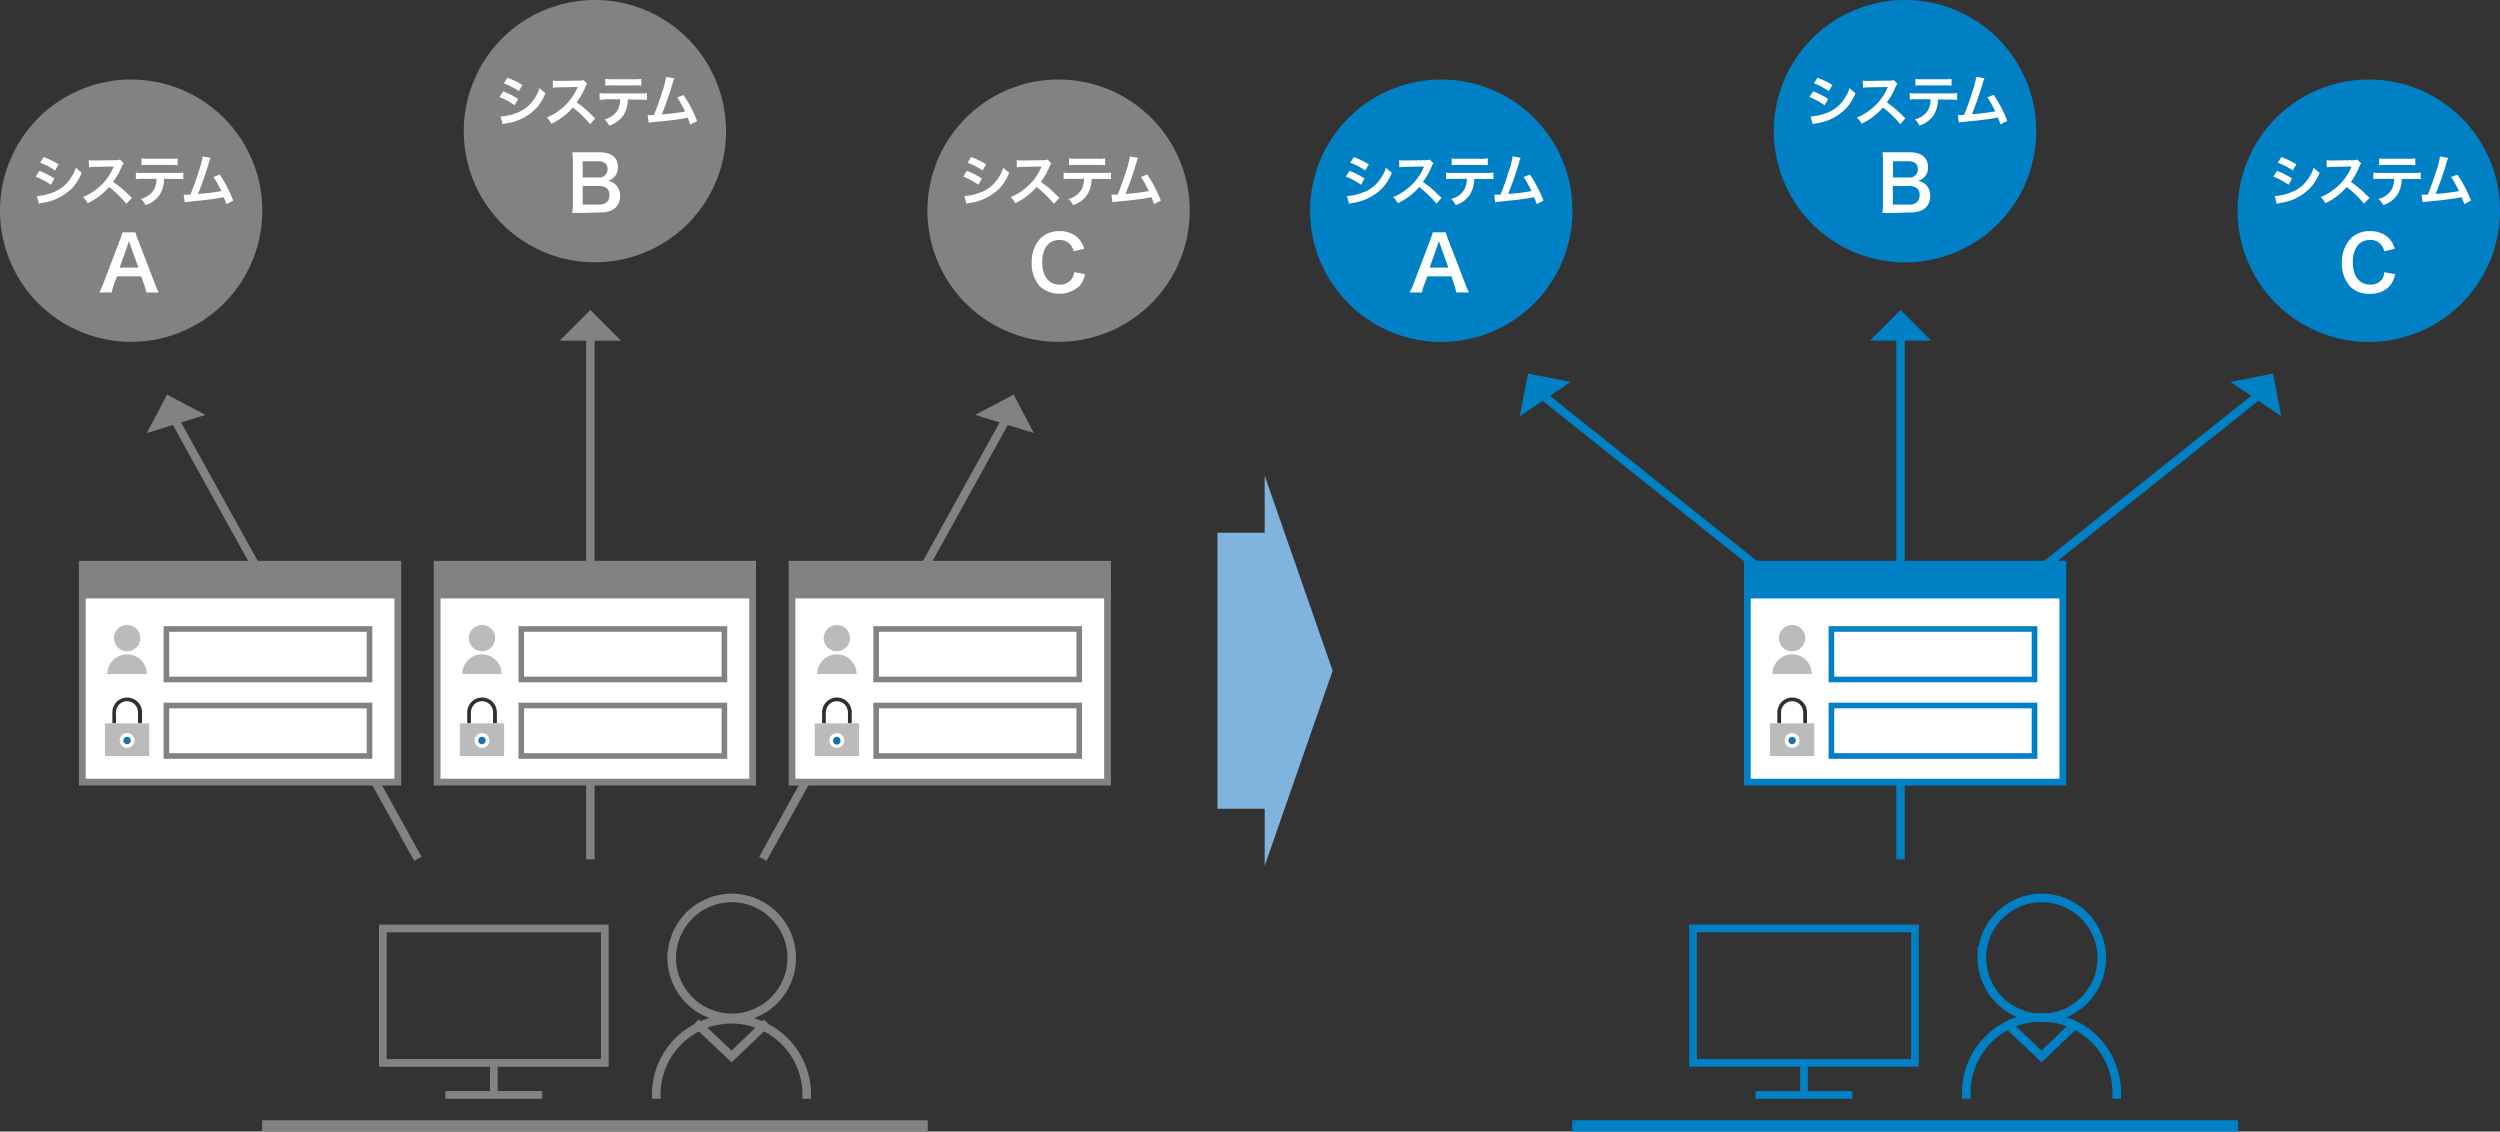 <svg xmlns="http://www.w3.org/2000/svg" viewBox="0 0 525.33 237.77"><rect x="0" y="0" width="525.33" height="237.77" fill="#333333" stroke="none"/><defs><style>.cls-1{fill:#80b3de;}.cls-12,.cls-13,.cls-14,.cls-15,.cls-16,.cls-17,.cls-18,.cls-19,.cls-2,.cls-4,.cls-7,.cls-8{fill:none;}.cls-12,.cls-13,.cls-17,.cls-18,.cls-19,.cls-2{stroke:#828282;}.cls-14,.cls-15,.cls-17,.cls-18,.cls-2,.cls-4{stroke-linecap:square;stroke-miterlimit:8;}.cls-2,.cls-4{stroke-width:1.77px;}.cls-3{fill:#828282;}.cls-14,.cls-15,.cls-16,.cls-4,.cls-7,.cls-8{stroke:#0080c5;}.cls-5{fill:#0080c5;}.cls-6{fill:#fff;}.cls-12,.cls-7{stroke-width:1.42px;}.cls-13,.cls-8{stroke-width:1.18px;}.cls-9{fill:#bcbbbb;}.cls-10{fill:#2e2f2f;}.cls-11{fill:#1871b2;}.cls-14,.cls-17{stroke-width:1.8px;}.cls-15,.cls-18{stroke-width:1.62px;}.cls-16,.cls-19{stroke-linejoin:round;stroke-width:2.36px;}</style></defs><title>アセット 2</title><g id="レイヤー_2" data-name="レイヤー 2"><g id="layout"><polygon class="cls-1" points="255.82 111.95 265.75 111.95 265.75 99.94 280.03 140.94 265.75 181.94 265.75 169.94 255.82 169.94 255.82 111.95"/><line class="cls-2" x1="124.05" y1="179.69" x2="124.05" y2="70.73"/><polygon class="cls-3" points="117.6 71.59 130.5 71.59 124.05 65.14 117.6 71.59"/><line class="cls-2" x1="87.38" y1="179.69" x2="36.76" y2="88.27"/><polygon class="cls-3" points="30.85 91 43.18 87.18 35.11 82.93 30.85 91"/><line class="cls-2" x1="160.73" y1="179.69" x2="211.34" y2="88.27"/><polygon class="cls-3" points="204.92 87.18 217.25 91 213 82.93 204.92 87.18"/><line class="cls-4" x1="399.36" y1="179.69" x2="399.36" y2="70.73"/><polygon class="cls-5" points="392.9 71.59 405.81 71.59 399.36 65.14 392.9 71.59"/><line class="cls-4" x1="393.96" y1="138.75" x2="324.21" y2="83.14"/><polygon class="cls-5" points="319.34 87.47 330.05 80.25 321.09 78.51 319.34 87.47"/><line class="cls-4" x1="404.76" y1="138.75" x2="474.5" y2="83.14"/><polygon class="cls-5" points="468.67 80.25 479.37 87.47 477.62 78.51 468.67 80.25"/><rect class="cls-6" x="367.17" y="118.56" width="66.3" height="45.79"/><rect class="cls-7" x="367.17" y="118.56" width="66.3" height="45.79"/><rect class="cls-5" x="367.17" y="118.56" width="66.3" height="7.19"/><rect class="cls-8" x="384.84" y="132.17" width="42.68" height="10.61"/><rect class="cls-8" x="384.84" y="148.25" width="42.68" height="10.61"/><path class="cls-9" d="M376.58,136.84a2.75,2.75,0,0,0,1.14-5.26,2.88,2.88,0,0,0-1.14-.25,2.92,2.92,0,0,0-1.14.25,2.75,2.75,0,0,0,1.14,5.26"/><path class="cls-9" d="M376.58,137.5a4.13,4.13,0,0,0-4.13,4.13h8.26a4.13,4.13,0,0,0-4.13-4.13"/><path class="cls-10" d="M371.93,152h1.55v-2.26a3.14,3.14,0,0,1,.24-1.23,3.26,3.26,0,0,1,.65-1,3,3,0,0,1,1-.68,2.9,2.9,0,0,1,1.22-.25,3,3,0,0,1,1.23.25,2.83,2.83,0,0,1,1,.68,3.11,3.11,0,0,1,.66,1,3.32,3.32,0,0,1,.23,1.23V152h1.55m-7,0h4.65v-2.26a2.44,2.44,0,0,0-.67-1.68,2.2,2.2,0,0,0-.74-.52,2.32,2.32,0,0,0-1.84,0,2.42,2.42,0,0,0-.74.52,2.31,2.31,0,0,0-.49.76,2.51,2.51,0,0,0-.17.92Z"/><path class="cls-9" d="M371.93,158.86h9.3V152h-9.3Zm4.65-1.71a1.55,1.55,0,1,1,1.55-1.55,1.55,1.55,0,0,1-1.55,1.55"/><path class="cls-11" d="M376.58,154.83a.76.76,0,0,0-.77.77.77.77,0,0,0,.77.78.78.78,0,0,0,.78-.78.77.77,0,0,0-.78-.77"/><rect class="cls-6" x="166.43" y="118.56" width="66.3" height="45.79"/><rect class="cls-12" x="166.43" y="118.56" width="66.3" height="45.79"/><rect class="cls-3" x="166.43" y="118.56" width="66.3" height="7.19"/><rect class="cls-13" x="184.11" y="132.17" width="42.68" height="10.61"/><rect class="cls-13" x="184.11" y="148.25" width="42.68" height="10.61"/><path class="cls-9" d="M175.85,136.84a2.75,2.75,0,0,0,1.13-5.26,2.83,2.83,0,0,0-1.13-.25,2.88,2.88,0,0,0-1.14.25,2.75,2.75,0,0,0,1.14,5.26"/><path class="cls-9" d="M175.84,137.5a4.13,4.13,0,0,0-4.13,4.13H180a4.13,4.13,0,0,0-4.13-4.13"/><path class="cls-10" d="M171.2,152h1.55v-2.26a3.32,3.32,0,0,1,.23-1.23,3.11,3.11,0,0,1,.66-1,2.93,2.93,0,0,1,1-.68,3,3,0,0,1,1.23-.25,2.9,2.9,0,0,1,1.22.25,3,3,0,0,1,1,.68,3.09,3.09,0,0,1,.65,1,3.14,3.14,0,0,1,.24,1.23V152h1.55m-7,0h4.65v-2.26a2.51,2.51,0,0,0-.17-.92,2.31,2.31,0,0,0-.49-.76,2.42,2.42,0,0,0-.74-.52,2.33,2.33,0,0,0-.92-.19,2.41,2.41,0,0,0-.93.19,2.26,2.26,0,0,0-.73.52,2.44,2.44,0,0,0-.67,1.68Z"/><path class="cls-9" d="M171.2,158.86h9.3V152h-9.3Zm4.65-1.71a1.55,1.55,0,1,1,1.55-1.55,1.54,1.54,0,0,1-1.55,1.55"/><path class="cls-11" d="M175.85,154.83a.77.77,0,0,0-.78.77.78.78,0,1,0,1.55,0,.77.77,0,0,0-.77-.77"/><rect class="cls-6" x="91.86" y="118.56" width="66.3" height="45.79"/><rect class="cls-12" x="91.86" y="118.56" width="66.3" height="45.79"/><rect class="cls-3" x="91.86" y="118.56" width="66.3" height="7.19"/><rect class="cls-13" x="109.54" y="132.17" width="42.68" height="10.61"/><rect class="cls-13" x="109.54" y="148.25" width="42.68" height="10.61"/><path class="cls-9" d="M101.28,136.84a2.75,2.75,0,0,0,1.14-5.26,2.72,2.72,0,0,0-2.28,0,2.75,2.75,0,0,0,1.14,5.26"/><path class="cls-9" d="M101.27,137.5a4.13,4.13,0,0,0-4.13,4.13h8.27a4.14,4.14,0,0,0-4.14-4.13"/><path class="cls-10" d="M96.63,152h1.55v-2.26a3.32,3.32,0,0,1,.23-1.23,3.11,3.11,0,0,1,.66-1,2.93,2.93,0,0,1,1-.68,3,3,0,0,1,1.23-.25,2.9,2.9,0,0,1,1.22.25,3,3,0,0,1,1,.68,3.09,3.09,0,0,1,.65,1,3.14,3.14,0,0,1,.24,1.23V152h1.55m-7,0h4.65v-2.26a2.51,2.51,0,0,0-.17-.92,2.3,2.3,0,0,0-2.15-1.47,2.41,2.41,0,0,0-.93.19,2.26,2.26,0,0,0-.73.52,2.44,2.44,0,0,0-.67,1.68Z"/><path class="cls-9" d="M96.63,158.86h9.3V152h-9.3Zm4.65-1.71a1.55,1.55,0,1,1,1.55-1.55,1.54,1.54,0,0,1-1.55,1.55"/><path class="cls-11" d="M101.28,154.83a.77.77,0,0,0-.78.77.78.78,0,0,0,.78.78.77.77,0,0,0,.77-.78.76.76,0,0,0-.77-.77"/><rect class="cls-6" x="17.29" y="118.56" width="66.3" height="45.79"/><rect class="cls-12" x="17.29" y="118.56" width="66.3" height="45.79"/><rect class="cls-3" x="17.29" y="118.56" width="66.3" height="7.19"/><rect class="cls-13" x="34.97" y="132.17" width="42.68" height="10.61"/><rect class="cls-13" x="34.97" y="148.25" width="42.68" height="10.61"/><path class="cls-9" d="M26.71,136.84a2.75,2.75,0,0,0,1.14-5.26,2.72,2.72,0,0,0-2.28,0,2.75,2.75,0,0,0,1.14,5.26"/><path class="cls-9" d="M26.7,137.5a4.13,4.13,0,0,0-4.13,4.13h8.27a4.13,4.13,0,0,0-4.14-4.13"/><path class="cls-10" d="M22.06,152h1.55v-2.26a3.32,3.32,0,0,1,.23-1.23,3.11,3.11,0,0,1,.66-1,3,3,0,0,1,1-.68,3.15,3.15,0,0,1,2.46,0,3,3,0,0,1,1,.68,2.93,2.93,0,0,1,.65,1,3.14,3.14,0,0,1,.24,1.23V152h1.55m-7,0H29v-2.26a2.51,2.51,0,0,0-.17-.92,2.31,2.31,0,0,0-.49-.76,2.2,2.2,0,0,0-.74-.52,2.32,2.32,0,0,0-1.84,0,2.37,2.37,0,0,0-1.4,2.2Z"/><path class="cls-9" d="M22.06,158.86h9.3V152h-9.3Zm4.65-1.71a1.55,1.55,0,1,1,1.55-1.55,1.54,1.54,0,0,1-1.55,1.55"/><path class="cls-11" d="M26.71,154.83a.77.77,0,0,0-.78.77.78.78,0,0,0,.78.78.77.77,0,0,0,.77-.78.76.76,0,0,0-.77-.77"/><path class="cls-5" d="M427.88,27.56A27.57,27.57,0,1,1,400.32,0a27.56,27.56,0,0,1,27.56,27.56"/><path class="cls-6" d="M381,19.19a16.61,16.61,0,0,1,3.15,1.6l-.74,1.34a13.77,13.77,0,0,0-3.2-1.74Zm-.53,5.29a10.87,10.87,0,0,0,3.42-.77,7.18,7.18,0,0,0,3.41-2.6,8.78,8.78,0,0,0,1.37-2.61,5.85,5.85,0,0,0,1.23,1.05,10.37,10.37,0,0,1-1.77,3,10.72,10.72,0,0,1-6.42,3.36,5.37,5.37,0,0,0-.82.19Zm1.44-8.15a19.19,19.19,0,0,1,3.15,1.52l-.76,1.3a14.38,14.38,0,0,0-3.15-1.63Z"/><path class="cls-6" d="M399.31,26.1a22.39,22.39,0,0,0-3.63-3.51,13.84,13.84,0,0,1-4.5,3.41,4.71,4.71,0,0,0-1-1.31,9.59,9.59,0,0,0,2.37-1.3,11.42,11.42,0,0,0,4-4.8l.12-.31-3.9.07a10.68,10.68,0,0,0-1.29.09l-.05-1.51a5.13,5.13,0,0,0,1,.07h.28l4.16-.06a2.45,2.45,0,0,0,1.05-.13l.78.81a2.2,2.2,0,0,0-.38.64,15.65,15.65,0,0,1-1.84,3.26,18.59,18.59,0,0,1,2.19,1.71c.29.26.29.26,1.72,1.64Z"/><path class="cls-6" d="M407.23,20.89a6.52,6.52,0,0,1-.82,3.18,5.63,5.63,0,0,1-3.09,2.32,3.82,3.82,0,0,0-.95-1.3,4.39,4.39,0,0,0,2.8-2,5,5,0,0,0,.51-2.23H402.8a11.22,11.22,0,0,0-1.5.06V19.54a8.29,8.29,0,0,0,1.53.09h6.91a8.3,8.3,0,0,0,1.52-.09V21a11.22,11.22,0,0,0-1.5-.06Zm-4.73-4.32a8.06,8.06,0,0,0,1.52.08h4.54a8.13,8.13,0,0,0,1.52-.08V18a10.6,10.6,0,0,0-1.5-.06H404a10.6,10.6,0,0,0-1.5.06Z"/><path class="cls-6" d="M417,16.46a3.74,3.74,0,0,0-.31.85A69.92,69.92,0,0,1,414.36,24a46.53,46.53,0,0,0,4.91-.6c-.13-.28-.27-.54-.55-1.07a14.42,14.42,0,0,0-1.12-1.88l1.33-.52a27.31,27.31,0,0,1,2.86,5.47l-1.43.74a10.91,10.91,0,0,0-.57-1.46l-.42.09c-1.19.25-3.15.5-6.69.84a6.54,6.54,0,0,0-1.07.14l-.21-1.59h.3l1,0a49.72,49.72,0,0,0,1.71-4.76,19.2,19.2,0,0,0,.87-3.27Z"/><path class="cls-6" d="M397.54,44.75c-.92,0-1.38,0-2,0a11.36,11.36,0,0,0,.14-2.14V34a15,15,0,0,0-.12-2c.66,0,.92,0,2,0h3.74c2.46,0,3.84,1.12,3.84,3.1a2.83,2.83,0,0,1-.89,2.24,2.69,2.69,0,0,1-1.25.66,3,3,0,0,1,1.6.73,3.16,3.16,0,0,1,1,2.43c0,2.22-1.48,3.48-4.11,3.48Zm3.51-7.46A1.68,1.68,0,0,0,403,35.56a1.65,1.65,0,0,0-.41-1.18,2.3,2.3,0,0,0-1.53-.49h-3.28v3.4ZM397.75,43h3.41c1.41,0,2.21-.7,2.21-2a1.71,1.71,0,0,0-.51-1.38,2.59,2.59,0,0,0-1.73-.54h-3.38Z"/><path class="cls-5" d="M330.43,44.27a27.57,27.57,0,1,1-27.56-27.56,27.56,27.56,0,0,1,27.56,27.56"/><path class="cls-6" d="M283.58,35.9a16.64,16.64,0,0,1,3.15,1.61L286,38.84a13.39,13.39,0,0,0-3.2-1.73Zm-.53,5.29a10.6,10.6,0,0,0,3.42-.77,7.22,7.22,0,0,0,3.41-2.59,8.78,8.78,0,0,0,1.37-2.61,6.16,6.16,0,0,0,1.23,1.05,10.44,10.44,0,0,1-1.77,3,10.72,10.72,0,0,1-6.42,3.36,6.93,6.93,0,0,0-.82.19ZM284.49,33a18.44,18.44,0,0,1,3.15,1.53l-.76,1.3a13.56,13.56,0,0,0-3.15-1.63Z"/><path class="cls-6" d="M301.86,42.81a22.81,22.81,0,0,0-3.63-3.51,13.84,13.84,0,0,1-4.5,3.41,4.71,4.71,0,0,0-1-1.31,9.87,9.87,0,0,0,2.37-1.29,11.4,11.4,0,0,0,4-4.81l.13-.31-3.9.07a8.79,8.79,0,0,0-1.29.1L294,33.64a5,5,0,0,0,1,.08h.28l4.16-.06a2.82,2.82,0,0,0,1-.13l.78.8a2.35,2.35,0,0,0-.38.64,15.65,15.65,0,0,1-1.84,3.26,18.59,18.59,0,0,1,2.19,1.71c.29.26.29.26,1.72,1.64Z"/><path class="cls-6" d="M309.78,37.6a6.52,6.52,0,0,1-.82,3.18,5.58,5.58,0,0,1-3.09,2.32,3.69,3.69,0,0,0-.95-1.29,4.44,4.44,0,0,0,2.8-2,5,5,0,0,0,.51-2.23h-2.88a11.22,11.22,0,0,0-1.5.06V36.25a7.48,7.48,0,0,0,1.53.09h6.91a7.48,7.48,0,0,0,1.52-.09v1.41a11.22,11.22,0,0,0-1.5-.06Zm-4.73-4.32a8.06,8.06,0,0,0,1.52.08h4.53a8.19,8.19,0,0,0,1.53-.08v1.44a10.6,10.6,0,0,0-1.5-.06h-4.58a10.6,10.6,0,0,0-1.5.06Z"/><path class="cls-6" d="M319.56,33.17a4,4,0,0,0-.31.85,68,68,0,0,1-2.34,6.73,44,44,0,0,0,4.91-.6c-.13-.28-.27-.54-.55-1.07a14.42,14.42,0,0,0-1.12-1.88l1.33-.52a27.58,27.58,0,0,1,2.86,5.47l-1.43.74a10.91,10.91,0,0,0-.57-1.46l-.42.09c-1.19.25-3.15.5-6.69.84a6.54,6.54,0,0,0-1.07.14L314,40.91h.3c.24,0,.52,0,1,0A49.72,49.72,0,0,0,317,36.11a19,19,0,0,0,.87-3.27Z"/><path class="cls-6" d="M306,61.45a10.62,10.62,0,0,0-.44-1.66L305,58.06h-5.07l-.64,1.73a8.55,8.55,0,0,0-.48,1.66h-2.6a15.3,15.3,0,0,0,.84-1.87l3.49-9.16a8.51,8.51,0,0,0,.51-1.6h2.76a11,11,0,0,0,.54,1.6l3.53,9.16a15.62,15.62,0,0,0,.8,1.87Zm-3.35-9.91c-.06-.18-.11-.37-.28-.89-.26.74-.26.74-.3.89l-1.65,4.69h3.93Z"/><path class="cls-5" d="M525.33,44.27a27.57,27.57,0,1,1-27.56-27.56,27.56,27.56,0,0,1,27.56,27.56"/><path class="cls-6" d="M478.48,35.9a16.25,16.25,0,0,1,3.14,1.61l-.73,1.33a13.39,13.39,0,0,0-3.2-1.73ZM478,41.19a10.49,10.49,0,0,0,3.41-.77,7.2,7.2,0,0,0,3.42-2.59,8.78,8.78,0,0,0,1.37-2.61,6.16,6.16,0,0,0,1.23,1.05,10.23,10.23,0,0,1-1.78,3,10.69,10.69,0,0,1-6.41,3.36,7.76,7.76,0,0,0-.83.19ZM479.39,33a18,18,0,0,1,3.14,1.53l-.75,1.3a13.42,13.42,0,0,0-3.16-1.63Z"/><path class="cls-6" d="M496.75,42.81a22.74,22.74,0,0,0-3.62-3.51,13.94,13.94,0,0,1-4.5,3.41,4.71,4.71,0,0,0-1-1.31A9.63,9.63,0,0,0,490,40.11a11.35,11.35,0,0,0,4-4.81l.13-.31-3.91.07a8.76,8.76,0,0,0-1.28.1l-.05-1.52a5,5,0,0,0,1,.08h.28l4.16-.06a2.82,2.82,0,0,0,1.05-.13l.78.8a2.35,2.35,0,0,0-.38.64A15.65,15.65,0,0,1,494,38.23a17.76,17.76,0,0,1,2.18,1.71c.3.26.3.26,1.73,1.64Z"/><path class="cls-6" d="M504.68,37.6a6.41,6.41,0,0,1-.83,3.18,5.52,5.52,0,0,1-3.08,2.32,3.6,3.6,0,0,0-1-1.29,4.39,4.39,0,0,0,2.8-2,4.89,4.89,0,0,0,.52-2.23h-2.88a11.22,11.22,0,0,0-1.5.06V36.25a7.43,7.43,0,0,0,1.52.09h6.91a7.54,7.54,0,0,0,1.53-.09v1.41a11.22,11.22,0,0,0-1.5-.06Zm-4.74-4.32a8.25,8.25,0,0,0,1.53.08H506a8.25,8.25,0,0,0,1.53-.08v1.44a10.69,10.69,0,0,0-1.5-.06h-4.59a10.69,10.69,0,0,0-1.5.06Z"/><path class="cls-6" d="M514.46,33.17a3.46,3.46,0,0,0-.31.85,68,68,0,0,1-2.34,6.73,44.32,44.32,0,0,0,4.91-.6c-.13-.28-.27-.54-.55-1.07a14.42,14.42,0,0,0-1.12-1.88l1.33-.52a27.58,27.58,0,0,1,2.86,5.47l-1.43.74a10.91,10.91,0,0,0-.57-1.46l-.42.09c-1.19.25-3.16.5-6.69.84a6.36,6.36,0,0,0-1.07.14l-.21-1.59h.3c.24,0,.52,0,1,0,.62-1.49,1.1-2.82,1.71-4.76a17.73,17.73,0,0,0,.86-3.27Z"/><path class="cls-6" d="M503.3,57.6A6,6,0,0,1,502.24,60a5.4,5.4,0,0,1-4.33,1.73,5.47,5.47,0,0,1-4.08-1.53,7.15,7.15,0,0,1-1.73-5A7.18,7.18,0,0,1,494,50.08a5.5,5.5,0,0,1,4-1.51,5.64,5.64,0,0,1,3.05.76,4.8,4.8,0,0,1,1.68,1.73,5.63,5.63,0,0,1,.49,1.22l-2.2.51a3.42,3.42,0,0,0-.68-1.37,2.89,2.89,0,0,0-2.32-1c-2.25,0-3.62,1.76-3.62,4.68s1.4,4.71,3.62,4.71a3,3,0,0,0,2.57-1.17A3.18,3.18,0,0,0,501,57.2Z"/><path class="cls-14" d="M422.14,215.49,429,222l6.79-6.51m9,14.5a15.81,15.81,0,1,0-31.61,0m3.27-28.89A12.6,12.6,0,1,1,429,213.89,12.68,12.68,0,0,1,416.45,201.1Z"/><path class="cls-15" d="M369.71,230.08h18.73m-9.37-6.73v6.73m23.33-22.26v15.53H355.75V195.1H402.4v12.72"/><line class="cls-16" x1="330.38" y1="236.59" x2="470.25" y2="236.59"/><path class="cls-3" d="M152.57,27.56A27.56,27.56,0,1,1,125,0a27.56,27.56,0,0,1,27.56,27.56"/><path class="cls-6" d="M105.73,19.19a16.23,16.23,0,0,1,3.14,1.6l-.73,1.34a14.19,14.19,0,0,0-3.2-1.74Zm-.53,5.29a10.82,10.82,0,0,0,3.41-.77,7.08,7.08,0,0,0,3.41-2.6,8.56,8.56,0,0,0,1.37-2.61,6.4,6.4,0,0,0,1.23,1.05,10.15,10.15,0,0,1-1.77,3,10.72,10.72,0,0,1-6.41,3.36,5.56,5.56,0,0,0-.83.19Zm1.44-8.15a18.7,18.7,0,0,1,3.14,1.52l-.76,1.3a14,14,0,0,0-3.15-1.63Z"/><path class="cls-6" d="M124,26.1a22.73,22.73,0,0,0-3.62-3.51,14.05,14.05,0,0,1-4.5,3.41,4.92,4.92,0,0,0-1-1.31,9.36,9.36,0,0,0,2.36-1.3,11.42,11.42,0,0,0,4-4.8l.13-.31-3.91.07a10.84,10.84,0,0,0-1.29.09l0-1.51a5.08,5.08,0,0,0,1,.07h.28l4.16-.06a2.48,2.48,0,0,0,1-.13l.78.81a2,2,0,0,0-.38.64,15.65,15.65,0,0,1-1.84,3.26,17.76,17.76,0,0,1,2.18,1.71c.3.26.3.26,1.73,1.64Z"/><path class="cls-6" d="M131.93,20.89a6.41,6.41,0,0,1-.83,3.18A5.64,5.64,0,0,1,128,26.39a3.85,3.85,0,0,0-1-1.3,4.37,4.37,0,0,0,2.8-2,4.89,4.89,0,0,0,.52-2.23H127.5A11.13,11.13,0,0,0,126,21V19.54a8.24,8.24,0,0,0,1.52.09h6.91a8.24,8.24,0,0,0,1.52-.09V21a11,11,0,0,0-1.5-.06Zm-4.74-4.32a8.19,8.19,0,0,0,1.53.08h4.53a8.06,8.06,0,0,0,1.52-.08V18a10.6,10.6,0,0,0-1.5-.06h-4.58a10.6,10.6,0,0,0-1.5.06Z"/><path class="cls-6" d="M141.7,16.46a3.4,3.4,0,0,0-.3.85c-.9,3-1.59,4.91-2.34,6.73a47.23,47.23,0,0,0,4.91-.6c-.13-.28-.27-.54-.55-1.07a14.27,14.27,0,0,0-1.13-1.88l1.34-.52a27.31,27.31,0,0,1,2.86,5.47l-1.43.74a14.91,14.91,0,0,0-.57-1.46l-.43.09c-1.19.25-3.15.5-6.68.84a6.36,6.36,0,0,0-1.07.14l-.22-1.59h.31l1,0c.62-1.49,1.09-2.82,1.71-4.76a18.85,18.85,0,0,0,.86-3.27Z"/><path class="cls-6" d="M122.23,44.75c-.92,0-1.38,0-2,0a11.23,11.23,0,0,0,.15-2.14V34a15,15,0,0,0-.13-2c.67,0,.92,0,2,0H126c2.46,0,3.84,1.12,3.84,3.1a2.83,2.83,0,0,1-.89,2.24,2.69,2.69,0,0,1-1.25.66,3,3,0,0,1,1.6.73,3.16,3.16,0,0,1,1,2.43c0,2.22-1.48,3.48-4.11,3.48Zm3.51-7.46a1.68,1.68,0,0,0,1.92-1.73,1.65,1.65,0,0,0-.41-1.18,2.3,2.3,0,0,0-1.53-.49h-3.28v3.4ZM122.44,43h3.41c1.41,0,2.21-.7,2.21-2a1.71,1.71,0,0,0-.51-1.38,2.59,2.59,0,0,0-1.73-.54h-3.38Z"/><path class="cls-3" d="M55.12,44.27A27.56,27.56,0,1,1,27.56,16.71,27.56,27.56,0,0,1,55.12,44.27"/><path class="cls-6" d="M8.28,35.9a16.85,16.85,0,0,1,3.14,1.61l-.73,1.33a13.79,13.79,0,0,0-3.2-1.73Zm-.53,5.29a10.6,10.6,0,0,0,3.41-.77,7.17,7.17,0,0,0,3.41-2.59,8.56,8.56,0,0,0,1.37-2.61,6.45,6.45,0,0,0,1.23,1.05,10.22,10.22,0,0,1-1.77,3A10.72,10.72,0,0,1,9,42.61a7.21,7.21,0,0,0-.83.19ZM9.19,33a18.33,18.33,0,0,1,3.14,1.53l-.76,1.3a13.17,13.17,0,0,0-3.15-1.63Z"/><path class="cls-6" d="M26.55,42.81a22.81,22.81,0,0,0-3.63-3.51,13.84,13.84,0,0,1-4.5,3.41,4.88,4.88,0,0,0-1-1.31,9.82,9.82,0,0,0,2.36-1.29,11.5,11.5,0,0,0,4-4.81l.13-.31L20,35.06a8.79,8.79,0,0,0-1.29.1l-.05-1.52a5,5,0,0,0,1,.08H20l4.15-.06a2.89,2.89,0,0,0,1.06-.13l.77.8a2.35,2.35,0,0,0-.37.64,16.13,16.13,0,0,1-1.85,3.26A17.09,17.09,0,0,1,26,39.94c.29.26.29.26,1.72,1.64Z"/><path class="cls-6" d="M34.47,37.6a6.31,6.31,0,0,1-.82,3.18,5.59,5.59,0,0,1-3.08,2.32,3.72,3.72,0,0,0-1-1.29,4.41,4.41,0,0,0,2.8-2,5,5,0,0,0,.52-2.23H30.05a11,11,0,0,0-1.5.06V36.25a7.43,7.43,0,0,0,1.52.09H37a7.48,7.48,0,0,0,1.52-.09v1.41A11,11,0,0,0,37,37.6Zm-4.73-4.32a8.13,8.13,0,0,0,1.52.08H35.8a8.06,8.06,0,0,0,1.52-.08v1.44a10.6,10.6,0,0,0-1.5-.06H31.24a10.6,10.6,0,0,0-1.5.06Z"/><path class="cls-6" d="M44.25,33.17a4,4,0,0,0-.31.85,65.51,65.51,0,0,1-2.34,6.73,44.55,44.55,0,0,0,4.92-.6c-.13-.28-.27-.54-.56-1.07a14.42,14.42,0,0,0-1.12-1.88l1.34-.52A28.08,28.08,0,0,1,49,42.15l-1.43.74A11.89,11.89,0,0,0,47,41.43l-.43.09c-1.19.25-3.15.5-6.68.84a6.73,6.73,0,0,0-1.08.14l-.21-1.59H39c.23,0,.52,0,1,0,.63-1.49,1.1-2.82,1.72-4.76a18.62,18.62,0,0,0,.86-3.27Z"/><path class="cls-6" d="M30.74,61.45a10.63,10.63,0,0,0-.45-1.66l-.63-1.73H24.58l-.64,1.73a8.47,8.47,0,0,0-.47,1.66h-2.6a19.15,19.15,0,0,0,.84-1.87l3.49-9.16a9.35,9.35,0,0,0,.51-1.6h2.76a9.8,9.8,0,0,0,.54,1.6l3.52,9.16a17,17,0,0,0,.81,1.87Zm-3.35-9.91c-.07-.18-.11-.37-.29-.89l-.3.89-1.65,4.69h3.94Z"/><path class="cls-3" d="M250,44.27a27.56,27.56,0,1,1-27.56-27.56A27.56,27.56,0,0,1,250,44.27"/><path class="cls-6" d="M203.18,35.9a16.85,16.85,0,0,1,3.14,1.61l-.73,1.33a13.79,13.79,0,0,0-3.2-1.73Zm-.53,5.29a10.6,10.6,0,0,0,3.41-.77,7.17,7.17,0,0,0,3.41-2.59,8.56,8.56,0,0,0,1.37-2.61,6.45,6.45,0,0,0,1.23,1.05,10.22,10.22,0,0,1-1.77,3,10.72,10.72,0,0,1-6.41,3.36,7.21,7.21,0,0,0-.83.19ZM204.09,33a18.33,18.33,0,0,1,3.14,1.53l-.76,1.3a13.17,13.17,0,0,0-3.15-1.63Z"/><path class="cls-6" d="M221.45,42.81a22.81,22.81,0,0,0-3.63-3.51,13.84,13.84,0,0,1-4.5,3.41,4.88,4.88,0,0,0-.95-1.31,9.82,9.82,0,0,0,2.36-1.29,11.5,11.5,0,0,0,4-4.81l.13-.31-3.91.07a8.79,8.79,0,0,0-1.29.1l0-1.52a5.1,5.1,0,0,0,1,.08h.29l4.15-.06a2.89,2.89,0,0,0,1.06-.13l.77.8a2.35,2.35,0,0,0-.37.64,16.13,16.13,0,0,1-1.85,3.26,17.09,17.09,0,0,1,2.19,1.71c.29.26.29.26,1.72,1.64Z"/><path class="cls-6" d="M229.38,37.6a6.41,6.41,0,0,1-.83,3.18,5.59,5.59,0,0,1-3.08,2.32,3.72,3.72,0,0,0-1-1.29,4.41,4.41,0,0,0,2.8-2,5,5,0,0,0,.52-2.23H225a11,11,0,0,0-1.5.06V36.25a7.43,7.43,0,0,0,1.52.09h6.91a7.48,7.48,0,0,0,1.52-.09v1.41a11,11,0,0,0-1.5-.06Zm-4.74-4.32a8.13,8.13,0,0,0,1.52.08h4.54a8.06,8.06,0,0,0,1.52-.08v1.44a10.6,10.6,0,0,0-1.5-.06h-4.58a10.6,10.6,0,0,0-1.5.06Z"/><path class="cls-6" d="M239.15,33.17a4,4,0,0,0-.31.85,68.37,68.37,0,0,1-2.33,6.73,44.63,44.63,0,0,0,4.91-.6c-.13-.28-.27-.54-.56-1.07a14.42,14.42,0,0,0-1.12-1.88l1.34-.52a28.08,28.08,0,0,1,2.85,5.47l-1.42.74a14.91,14.91,0,0,0-.57-1.46l-.43.09c-1.19.25-3.15.5-6.68.84a6.73,6.73,0,0,0-1.08.14l-.21-1.59h.31c.23,0,.52,0,1,0,.63-1.49,1.1-2.82,1.72-4.76a18.62,18.62,0,0,0,.86-3.27Z"/><path class="cls-6" d="M228,57.6A6.15,6.15,0,0,1,226.94,60a6.25,6.25,0,0,1-8.41.2,7.1,7.1,0,0,1-1.73-5,7.18,7.18,0,0,1,1.85-5.12,5.51,5.51,0,0,1,4-1.51,5.66,5.66,0,0,1,3,.76,4.88,4.88,0,0,1,1.68,1.73,5.63,5.63,0,0,1,.49,1.22l-2.2.51a3.42,3.42,0,0,0-.69-1.37,2.86,2.86,0,0,0-2.31-1c-2.26,0-3.62,1.76-3.62,4.68s1.39,4.71,3.62,4.71a3,3,0,0,0,2.57-1.17,3.29,3.29,0,0,0,.52-1.46Z"/><path class="cls-17" d="M146.84,215.49l6.9,6.51,6.78-6.51m9,14.5a15.81,15.81,0,1,0-31.62,0m3.27-28.89a12.6,12.6,0,1,1,12.6,12.79A12.69,12.69,0,0,1,141.14,201.1Z"/><path class="cls-18" d="M94.4,230.08h18.73m-9.36-6.73v6.73m23.32-22.26v15.53H80.45V195.1h46.64v12.72"/><line class="cls-19" x1="55.08" y1="236.59" x2="194.95" y2="236.59"/></g></g></svg>